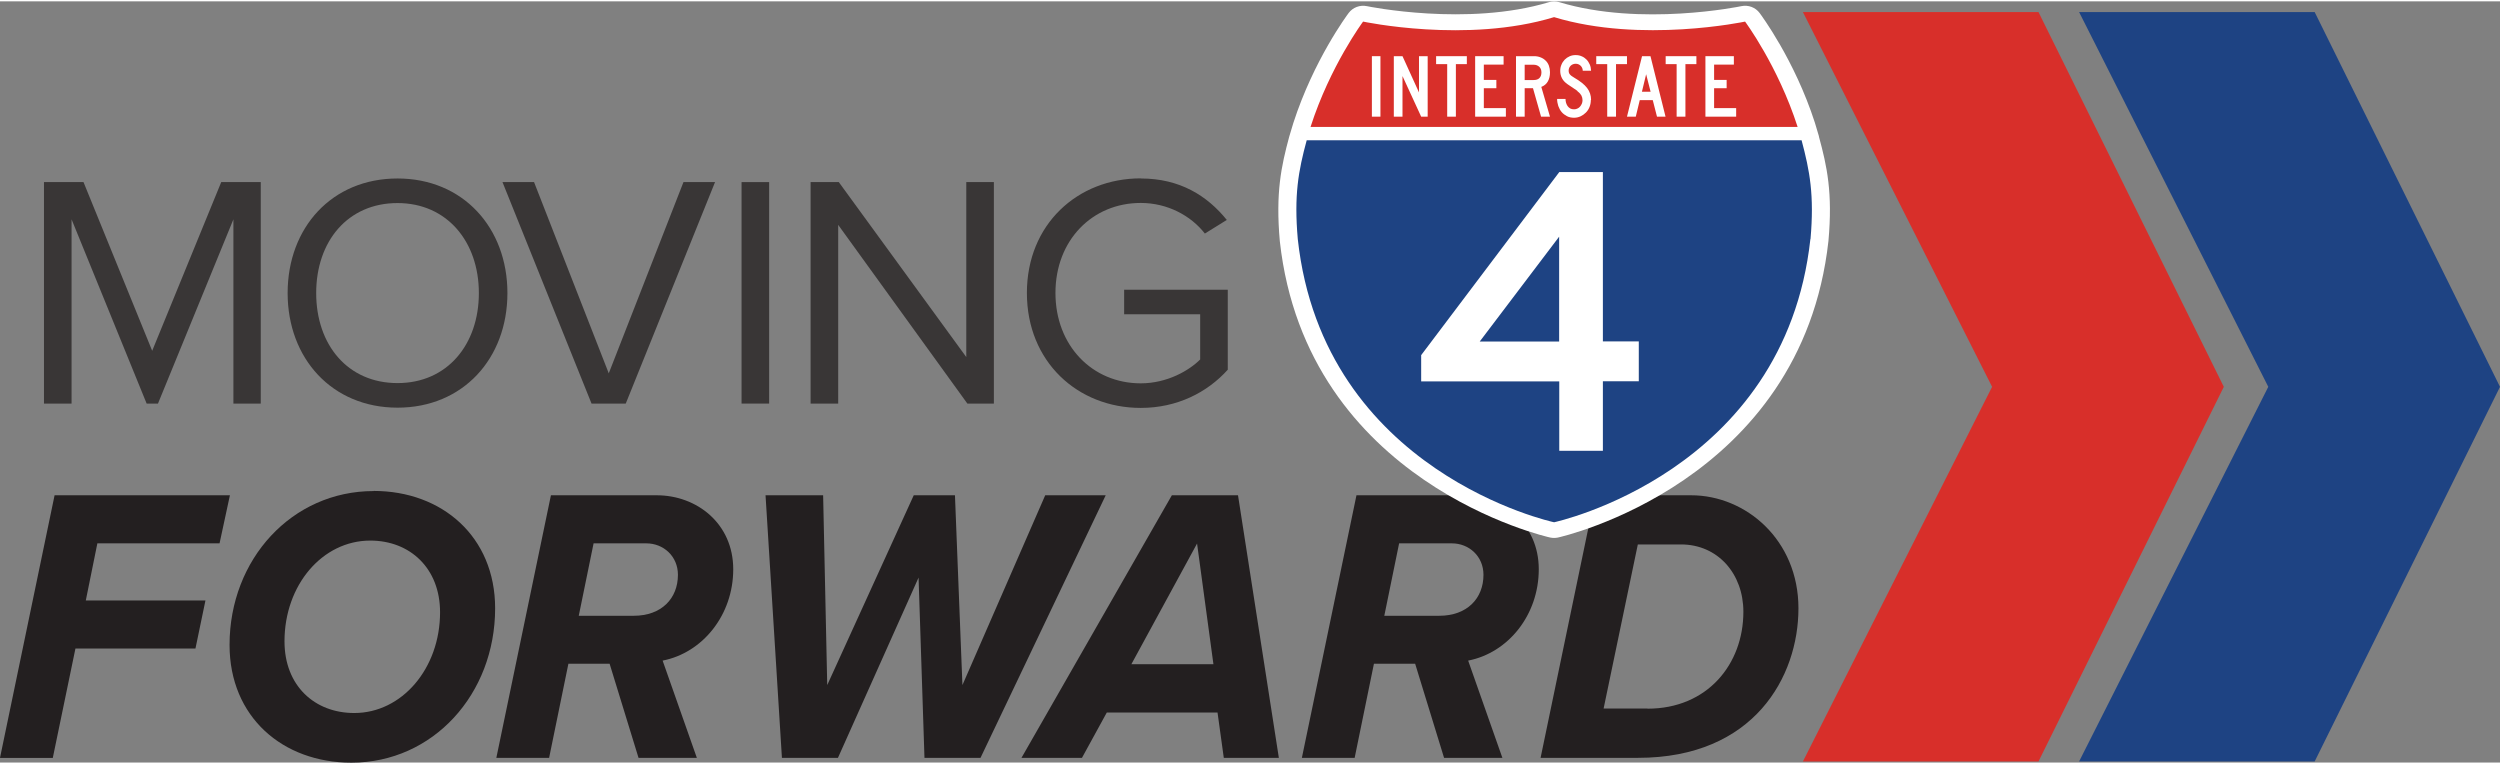 <?xml version="1.0" encoding="UTF-8"?><svg id="a" xmlns="http://www.w3.org/2000/svg" width="2.88in" height=".88in" viewBox="0 0 207.47 63.17"><rect x="0" y="0" width="207.47" height="63.17" fill="#808080" stroke="none"/><g id="b"><path d="M19.37,33.38v-15.29l-6.26,15.29h-.94l-6.23-15.29v15.29h-2.29V15h3.28l5.7,14,5.73-14h3.28v18.38h-2.29Z" fill="#393636"/><path d="M32.99,14.7c5.43,0,9.12,4.08,9.12,9.51s-3.69,9.51-9.12,9.51-9.12-4.08-9.12-9.51,3.67-9.51,9.12-9.51ZM32.99,16.74c-4.13,0-6.75,3.17-6.75,7.47s2.62,7.47,6.75,7.47,6.75-3.2,6.75-7.47-2.65-7.47-6.75-7.47Z" fill="#393636"/><path d="M49.09,33.38l-7.39-18.38h2.62l6.2,15.87,6.2-15.87h2.62l-7.41,18.38h-2.84Z" fill="#393636"/><path d="M61.54,33.38V15h2.29v18.38h-2.29Z" fill="#393636"/><path d="M80.28,33.38l-10.72-14.83v14.83h-2.29V15h2.34l10.58,14.52v-14.52h2.29v18.38h-2.2Z" fill="#393636"/><path d="M94.67,14.7c3.25,0,5.51,1.43,7.14,3.44l-1.82,1.13c-1.16-1.49-3.11-2.54-5.32-2.54-4.02,0-7.08,3.09-7.08,7.47s3.06,7.5,7.08,7.5c2.2,0,4.02-1.07,4.93-1.98v-3.75h-6.31v-2.04h8.6v6.64c-1.71,1.9-4.22,3.17-7.22,3.17-5.24,0-9.45-3.83-9.45-9.54s4.22-9.51,9.45-9.51Z" fill="#393636"/></g><g id="c"><path d="M0,62.78l4.53-21.79h14.55l-.86,3.99h-10.14l-.96,4.74h9.93l-.83,3.99H6.26l-1.88,9.08H0Z" fill="#231f20"/><path d="M31.01,40.63c5.67,0,10.08,3.79,10.08,9.74,0,7.12-5.15,12.81-11.93,12.81-5.7,0-10.11-3.79-10.11-9.77,0-7.12,5.18-12.77,11.96-12.77ZM30.73,44.75c-3.98,0-7.12,3.69-7.12,8.36,0,3.69,2.5,5.95,5.79,5.95,3.95,0,7.12-3.69,7.12-8.36,0-3.66-2.5-5.95-5.79-5.95Z" fill="#231f20"/><path d="M52.99,62.78l-2.4-7.81h-3.42l-1.6,7.81h-4.38l4.53-21.79h8.78c3.33,0,6.35,2.35,6.35,6.14s-2.53,6.93-5.86,7.58l2.84,8.07h-4.84ZM52.59,50.99c2.31,0,3.67-1.44,3.67-3.4,0-1.54-1.2-2.61-2.62-2.61h-4.38l-1.23,6.01h4.56Z" fill="#231f20"/><path d="M76.72,62.78l-.49-14.96-6.69,14.96h-4.65l-1.36-21.79h4.78l.34,15.75,7.18-15.75h3.42l.62,15.75,6.87-15.75h5.02l-10.39,21.79h-4.65Z" fill="#231f20"/><path d="M101.56,62.78l-.52-3.76h-9.19l-2.06,3.76h-5.02l12.48-21.79h5.49l3.39,21.79h-4.56ZM99.35,44.98l-5.46,10.03h6.81l-1.36-10.03Z" fill="#231f20"/><path d="M119.84,62.78l-2.4-7.81h-3.42l-1.6,7.81h-4.38l4.53-21.79h8.78c3.33,0,6.35,2.35,6.35,6.14s-2.53,6.93-5.86,7.58l2.84,8.07h-4.84ZM119.44,50.99c2.31,0,3.67-1.44,3.67-3.4,0-1.54-1.2-2.61-2.62-2.61h-4.38l-1.23,6.01h4.56Z" fill="#231f20"/><path d="M140.34,40.99c4.56,0,8.91,3.72,8.91,9.38s-3.67,12.41-13.32,12.41h-8.08l4.53-21.79h7.95ZM136.73,58.7c4.96,0,7.95-3.69,7.95-8.04,0-3.17-2.13-5.59-5.18-5.59h-3.58l-2.84,13.62h3.64Z" fill="#231f20"/></g><path id="d" d="M150.95,11.23s0-.02,0-.03l-.34-1.14c-1.68-5.2-4.47-8.94-4.58-9.09-.35-.47-.94-.69-1.52-.57-.08.02-8.32,1.72-15.1-.33-.29-.09-.59-.09-.87,0-6.76,2.04-15.02.35-15.1.33-.58-.12-1.17.1-1.52.57-.12.16-2.9,3.9-4.59,9.13l-.34,1.13c-.66,2.45-1.14,4.65-.78,8.68,2.22,20.08,22.25,24.55,22.45,24.59.1.02.21.03.31.03s.21-.01.31-.03c.2-.04,20.23-4.51,22.46-24.62.36-4-.12-6.19-.79-8.65Z" fill="#fff"/><polygon id="e" points="169.17 63.08 149.62 63.08 165.32 31.99 149.62 .89 169.17 .89 184.55 31.99 169.17 63.08" fill="#d82f2a"/><polygon id="f" points="192.09 63.08 172.54 63.08 188.24 31.99 172.54 .89 192.09 .89 207.47 31.99 192.09 63.08" fill="#1e4383"/><path id="g" d="M149.18,10.42h-40.42c1.63-5.07,4.36-8.74,4.36-8.74,0,0,8.62,1.84,15.85-.37,7.23,2.2,15.85.37,15.85.37,0,0,2.73,3.67,4.36,8.74Z" fill="#d82f2a"/><path id="h" d="M150.24,19.73c-2.13,19.41-21.27,23.5-21.27,23.5,0,0-19.15-4.09-21.27-23.5-.32-3.65.05-5.65.74-8.2h41.07c.68,2.55,1.06,4.55.74,8.2Z" fill="#1e4383"/><path id="i" d="M133.02,31.54v5.76h-3.62v-5.76h-11.46v-2.18l11.46-15.19h3.62v14.05h2.98v3.31h-2.98ZM129.39,19.53l-6.59,8.7h6.59v-8.7Z" fill="#fff"/><g id="j"><polygon points="113.85 9.57 113.85 7.26 113.85 4.55 114.56 4.55 114.56 7.23 114.56 9.57 113.85 9.57" fill="#fff"/><polygon points="117.94 9.57 116.39 6.2 116.39 9.57 115.67 9.57 115.67 4.55 116.39 4.55 117.76 7.56 117.76 4.55 118.48 4.55 118.48 9.57 117.94 9.57" fill="#fff"/><polygon points="120.82 5.21 120.82 9.57 120.1 9.57 120.1 5.21 119.18 5.21 119.18 4.55 121.73 4.55 121.73 5.21 120.82 5.21" fill="#fff"/><polygon points="122.42 9.57 122.42 4.55 124.78 4.55 124.78 5.25 123.14 5.25 123.14 6.52 124.18 6.52 124.18 7.21 123.14 7.21 123.14 8.86 124.97 8.86 124.97 9.57 122.42 9.57" fill="#fff"/><path d="M127.89,9.57l-.67-2.36h-.69v2.36h-.72v-5.02h1.5c.19,0,.37.03.54.1.16.06.3.15.42.27.12.11.21.26.27.42.06.17.09.35.09.55,0,.3-.06.55-.18.76-.12.21-.3.36-.54.45l.72,2.47h-.74ZM127.92,5.89c0-.19-.06-.35-.18-.46-.12-.11-.28-.17-.47-.17h-.74v1.27h.74c.21,0,.37-.05.48-.16.11-.11.17-.26.17-.47h0Z" fill="#fff"/><path d="M132.02,8.2c0,.2-.04.4-.11.57-.07.18-.17.33-.3.46-.13.13-.27.23-.44.31-.17.08-.35.12-.54.12-.22,0-.42-.04-.59-.13s-.32-.2-.44-.34c-.12-.14-.21-.31-.28-.5-.06-.19-.1-.39-.1-.59h.7c0,.1.01.21.04.31.03.1.07.19.13.28.06.08.13.15.22.2.09.05.19.07.32.07.09,0,.19-.02.27-.06.09-.04.16-.09.22-.16.06-.07.11-.15.15-.24.04-.09.06-.19.06-.29,0-.14-.03-.27-.09-.39-.06-.11-.16-.23-.31-.34-.02-.03-.03-.04-.03-.04,0,0,0-.02-.04-.04-.03-.02-.11-.07-.22-.15-.11-.07-.3-.2-.55-.37-.2-.14-.36-.3-.46-.49-.1-.19-.15-.39-.15-.62,0-.18.03-.35.1-.51.06-.16.16-.3.27-.42.12-.12.25-.21.41-.28.15-.07.32-.1.5-.1.18,0,.35.03.5.1.15.06.28.15.4.27.11.11.2.25.27.41.07.16.1.33.11.52h-.69c0-.17-.07-.31-.18-.42-.11-.1-.24-.16-.4-.16-.16,0-.3.05-.42.16-.11.11-.17.25-.17.41,0,.12.03.23.1.31.06.08.19.18.37.28.48.28.84.56,1.06.85.22.29.33.62.33.98h0Z" fill="#fff"/><polygon points="134.11 5.21 134.11 9.57 133.38 9.57 133.38 5.21 132.47 5.21 132.47 4.55 135.02 4.55 135.02 5.21 134.11 5.21" fill="#fff"/><path d="M137.51,9.57l-.35-1.37h-1.08l-.33,1.37h-.73l1.25-5.02h.7l1.25,5.02h-.72ZM136.61,6.05l-.35,1.45h.72l-.37-1.45Z" fill="#fff"/><polygon points="139.87 5.21 139.87 9.57 139.14 9.57 139.14 5.21 138.23 5.21 138.23 4.55 140.78 4.55 140.78 5.21 139.87 5.21" fill="#fff"/><polygon points="141.53 9.57 141.53 4.55 143.89 4.55 143.89 5.25 142.25 5.25 142.25 6.52 143.29 6.52 143.29 7.21 142.25 7.21 142.25 8.86 144.08 8.86 144.08 9.57 141.53 9.57" fill="#fff"/></g></svg>